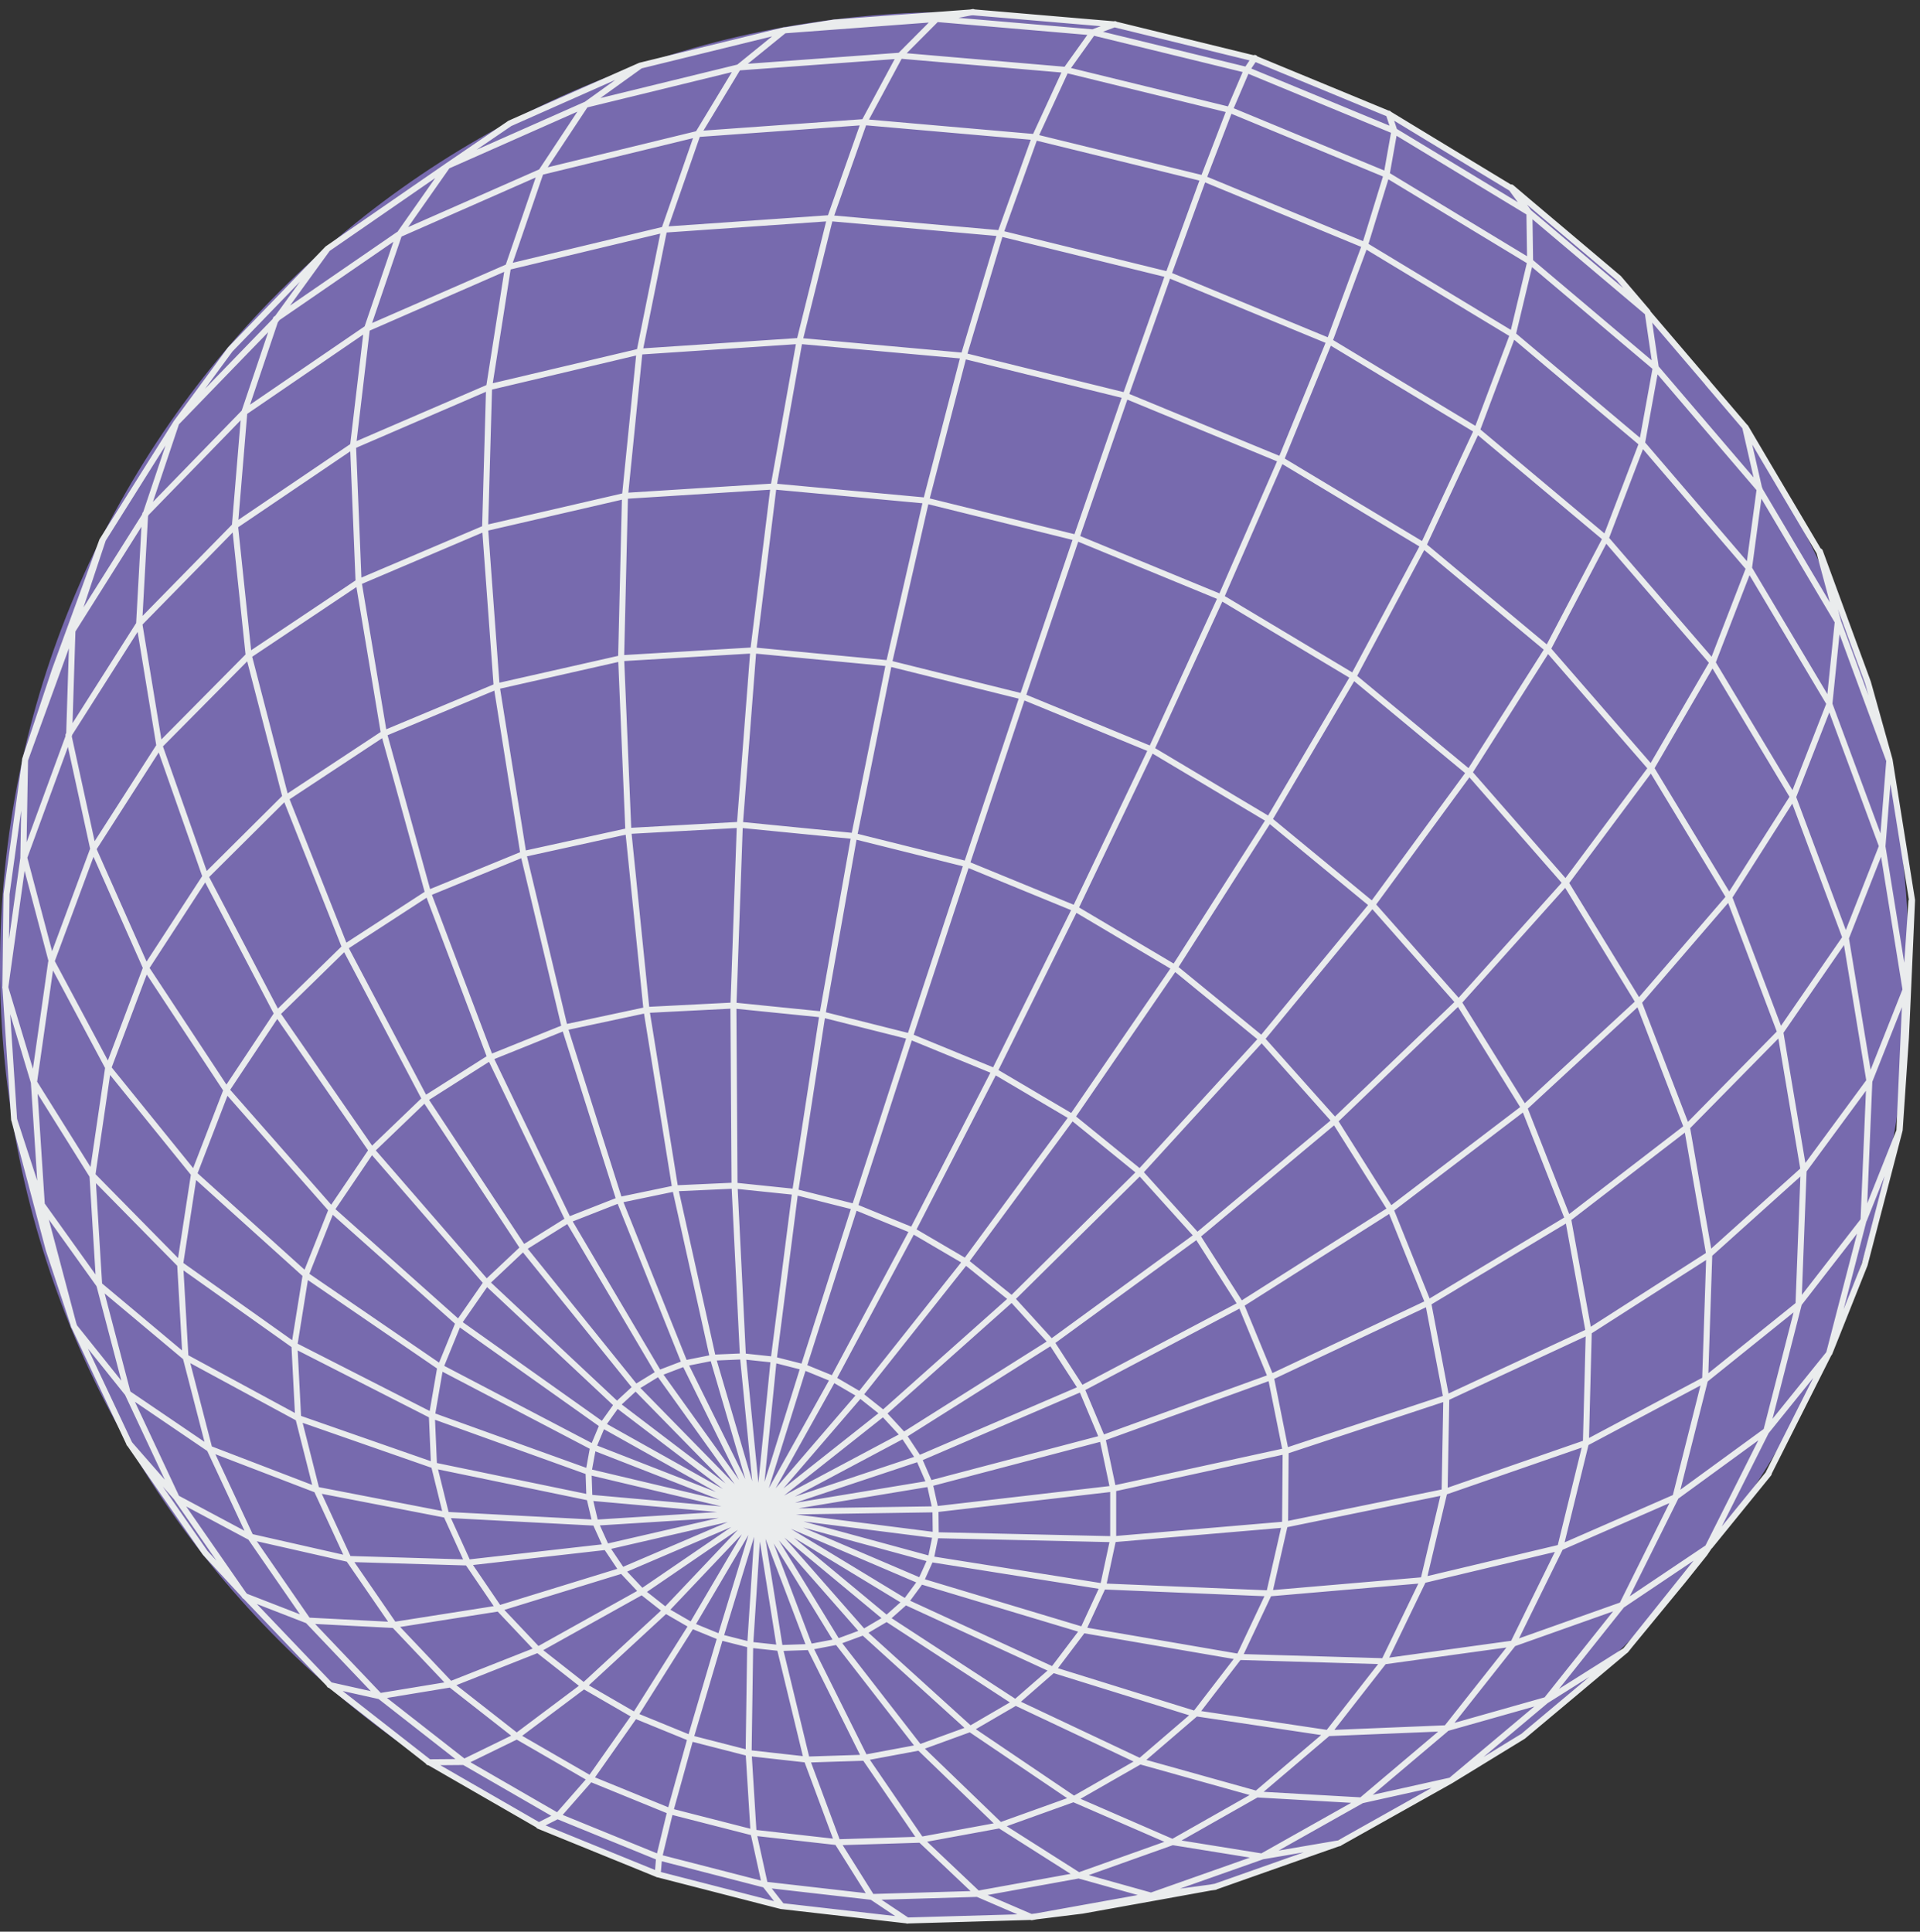 <svg width="160" height="161" viewBox="0 0 160 161" fill="none" xmlns="http://www.w3.org/2000/svg">
<rect x="0" y="0" width="160" height="161" fill="#333333" stroke="none"/>
<g id="Group 20025">
<path id="Vector" d="M79.532 160.065C123.457 160.065 159.065 124.457 159.065 80.532C159.065 36.608 123.457 1 79.532 1C35.608 1 0 36.608 0 80.532C0 124.457 35.608 160.065 79.532 160.065Z" fill="#776AAE"/>
<path id="Sphere 4" d="M63.203 126.056L49.614 126.909M63.203 126.056L55.46 134.226L48.665 140.499L43.021 144.732L38.669 146.855M63.203 126.056L60.026 136.467L57.547 144.863L55.84 151.017L54.926 154.812M49.614 126.909L37.187 126.257L26.349 124.158L17.419 120.731L10.648 116.13L8.277 107.095L3.498 100.418L1.174 93.304M49.614 126.909L49.116 124.799L49.045 122.7L49.413 120.672L50.207 118.775L51.416 117.079L52.994 115.621L54.891 114.458L57.061 113.628L59.433 113.154L61.935 113.047L64.484 113.32L66.998 113.96M49.614 126.909L50.539 128.961L51.843 130.906L53.504 132.672L55.46 134.214L57.654 135.483L60.026 136.455L62.504 137.084L65.006 137.356L67.472 137.273L69.82 136.823L71.978 136.028L73.888 134.902L75.489 133.479L76.722 131.807L77.564 129.933L77.979 127.917L77.955 125.807L77.481 123.672L76.579 121.585L75.275 119.605L73.615 117.802L71.635 116.225L69.405 114.921L66.998 113.937M23.811 66.481L28.756 78.967L35.432 91.632L43.602 104.011L52.97 115.632L63.192 126.068M63.192 126.068L75.465 133.514L87.75 139.171M63.192 126.068L61.911 113.059L61.211 98.818M63.192 126.068L69.797 136.858L76.615 145.645M87.75 139.171L99.608 142.859M87.75 139.171L84.596 141.922L80.848 144.104M87.75 139.171L90.216 135.91L91.912 132.246L92.766 128.273V124.123L91.876 119.913L90.145 115.787L87.608 111.862L84.335 108.268L80.433 105.126L76.022 102.541L71.243 100.584M10.767 120.316L14.739 124.858L20.87 128.131L25.661 135.068L32.787 135.435L41.598 134.048L51.843 130.894L63.203 126.032M63.203 126.032L54.891 114.435L47.349 101.652L40.863 88.157L35.681 74.461L31.981 61.073L29.882 48.492L29.42 37.155L30.57 27.432L33.238 19.593L37.282 13.831L48.796 8.731L61.508 5.625L75.014 4.64L88.841 5.826L102.513 9.17L115.557 14.566L127.522 21.811L137.993 30.657L146.637 40.772L145.748 47.365L142.724 55.192L137.601 64.014L130.486 73.56L121.593 83.485L111.229 93.422L99.762 103.003L87.631 111.85L75.299 119.629L63.227 126.056M63.203 126.032L73.876 134.89L84.607 141.886L95.007 146.796L104.719 149.511L110.66 144.459L115.344 138.459L118.628 131.665L120.383 124.277L120.526 116.51L119.02 108.612L115.889 100.822L111.217 93.398L105.146 86.592L97.853 80.627L89.576 75.718L80.588 72.03L71.184 69.682L61.686 68.745L52.401 69.255L43.638 71.176L35.681 74.437L28.779 78.92L23.123 84.446L18.878 90.837L16.162 97.881L15.012 105.363L15.451 113.035L17.431 120.684L20.882 128.083L29.04 129.933L39.025 130.23L50.539 128.925L63.203 126.008L76.568 121.561L90.145 115.727L103.414 108.719L115.877 100.81L127.059 92.296L136.57 83.509L144.1 74.769L149.436 66.386L152.46 58.642L145.724 47.33L136.831 36.954M27.297 20.732L34.542 15.728L37.258 13.854L42.487 10.285L49.946 6.976L53.349 5.471L65.338 2.53L78.05 1.581M27.297 20.732L23.005 26.649L14.692 35.234M27.297 20.732L23.763 24.396L19.186 29.127L14.692 35.234M14.692 35.234L12.119 42.907L5.976 52.654L2.099 63.303L1.304 69.042L0.545 74.52L0.45 82.287L1.174 93.28L2.81 99.434L3.64 102.565L4.067 104.177L6.178 110.533L7.933 114.269L10.767 120.293L13.435 124.147L16.459 128.498L17.099 129.423L20.407 133.005L27.463 140.404L29.183 141.744L35.705 146.843L44.906 152.144L46.495 151.337L49.187 148.266L52.934 142.942L57.654 135.459L63.203 126.02L73.603 117.791L84.335 108.233L94.983 97.703L105.134 86.592L114.407 75.338L122.447 64.37L128.98 54.089L133.819 44.851L136.831 36.954M14.692 35.234L12.332 38.981L8.514 45.065L6 51.954L5.431 53.508L4.589 55.808L2.087 63.303L1.944 71.52L0.438 82.299L2.822 90.209L3.486 100.418L6.166 110.545L10.636 116.13L14.727 124.858L20.396 133.028L25.649 135.068L31.637 141.364L37.471 140.404L44.823 137.499L53.48 132.672L63.18 126.044L66.963 113.937L71.231 100.561L75.82 86.414L80.552 72.042L85.236 57.99L89.706 44.804L93.797 32.969L97.355 22.902L100.272 14.898L102.478 9.158L103.912 5.803L104.565 4.83M136.831 36.954L137.981 30.622L137.305 26.009L134.898 23.186L130.771 19.7L127.439 16.89L125.945 15.621M136.831 36.954L126.04 27.87L113.719 20.424L100.284 14.874L86.208 11.423L71.978 10.178L58.093 11.174L45.025 14.352L33.203 19.558L22.981 26.59L20.36 34.357M99.632 142.811L103.26 138.092L105.774 132.767L107.09 126.992L107.138 120.933L105.905 114.779L103.414 108.731L99.738 102.968L94.983 97.691L89.291 93.066L82.841 89.26L75.844 86.39L68.528 84.552L61.14 83.805L53.907 84.173L47.077 85.631L40.863 88.133L35.444 91.572L30.997 95.841L27.641 100.798L25.471 106.276L24.534 112.111L24.843 118.111L26.36 124.111L29.04 129.921L32.799 135.388L37.507 140.357L43.033 144.685L49.211 148.254L55.863 150.97L62.812 152.748L69.856 153.543L76.793 153.329L83.433 152.108L89.576 149.902L95.043 146.772L99.667 142.799L110.695 144.448L120.526 144.044L128.862 141.685L135.182 133.752L139.665 124.739L147.195 119.249L149.91 108.648L155.329 101.664L158.306 94.193L158.827 86.497L158.97 83.367L159.337 75.03L157.464 63.326L155.661 56.875L154.724 54.326L153.337 50.543L151.653 45.954M8.561 45.017L6.036 52.606L5.763 61.251L2.016 71.473L4.316 80.165L9.071 89.07L16.198 97.881L25.518 106.288L36.736 113.972L49.472 120.637L63.263 126.02L76.769 131.795L90.287 135.862L103.319 138.104L115.403 138.459L126.135 136.977L135.194 133.763L142.487 128.866L147.396 122.818M35.705 146.879L38.669 146.855M38.669 146.855L31.661 141.376L27.463 140.44M38.669 146.855L46.495 151.373L54.926 154.812M44.895 152.179L54.796 156.211L64.057 158.594L65.124 158.867M78.05 1.581L91.058 2.696L103.924 5.838L116.197 10.913M78.05 1.581L81.085 1M78.05 1.581L74.979 4.664L71.978 10.249L69.156 18.242L66.619 28.451L64.46 40.571L62.777 54.184L61.65 68.805L61.117 83.876L61.211 98.818M116.197 10.913L127.451 17.732L137.305 26.056L142.297 31.902V31.914L145.428 35.59L146.613 40.784L153.147 51.812L152.448 58.678L156.835 70.524L153.823 78.184L155.78 90.078L155.294 101.723L152.436 112.751L147.349 122.854L142.439 128.902L142.048 129.483L140.246 131.736L135.467 137.546L131.317 141.032L126.929 144.708L120.905 148.396M116.197 10.913L115.723 9.467M116.197 10.913L115.545 14.589L113.731 20.483L110.778 28.463L106.746 38.329L101.754 49.772L95.968 62.401L89.588 75.754L82.864 89.307L76.058 102.541L69.429 114.945L63.227 126.056M120.905 148.396L111.632 153.602L107.446 155.072L101.292 157.243L96.454 158.12L90.193 159.247L85.983 159.768L75.631 160.065L65.148 158.867L63.737 157.065L62.8 152.796L62.385 146.096L62.516 137.096L63.227 126.056M120.905 148.396L113.446 150.056L104.731 149.558L97.746 153.519L89.92 156.306L81.477 157.835L76.781 153.389L72.061 146.487L67.484 137.285L63.227 126.056M120.905 148.396L128.826 141.744L135.467 137.558L142.297 129.02L147.171 119.32L152.448 112.775L155.388 105.399L158.282 94.276L158.804 82.536L156.871 70.548L157.44 63.397L153.183 51.836L151.618 46.025L146.993 38.211L145.463 35.614M20.36 34.357L19.578 43.772L20.716 54.575L23.787 66.421L17.135 73.038L12.166 80.675L9 89.07L7.696 97.952L14.988 105.363L24.511 112.122L35.977 117.968L49.021 122.664L63.18 126.02M20.36 34.357L30.523 27.408L42.298 22.262L55.318 19.143L69.144 18.182L83.315 19.439L97.343 22.89L110.731 28.416L123.016 35.827L133.783 44.851L142.665 55.156L149.4 66.386L153.788 78.149L148.333 86.058L140.554 93.968L130.664 101.581L118.972 108.612L105.881 114.79L91.865 119.866L77.445 123.66L63.18 126.02M20.36 34.357L12.095 42.859L11.597 51.907L13.269 62.081L17.123 73.05L23.076 84.446L30.961 95.853L40.507 106.857L51.381 117.044L63.18 126.02M63.18 126.02L77.919 125.795L92.754 124.075L107.114 120.945L120.49 116.522L132.396 110.984L142.428 104.557L150.289 97.49L148.368 86.07L144.1 74.781L137.578 64.002L128.98 54.101L118.581 45.432L106.723 38.306L93.809 32.981L80.291 29.649L66.63 28.416L53.302 29.305L40.756 32.27L29.408 37.167L19.601 43.808L11.633 51.943L5.703 61.275L7.767 70.738L12.19 80.71L18.878 90.861L27.641 100.833L38.207 110.249L50.207 118.763L63.203 126.044L77.552 129.945L91.912 132.222L105.762 132.803L118.605 131.7L130.012 128.985L139.617 124.787L142.096 114.956L142.439 104.592L140.59 94.015L136.57 83.556L130.463 73.572L122.447 64.405L112.759 56.377L101.731 49.772L89.73 44.828L77.16 41.721L64.472 40.547L52.092 41.329L40.436 44.021L29.87 48.516L20.74 54.622L13.305 62.129L7.767 70.761L4.257 80.224L2.834 90.209L7.707 97.999L8.265 107.095L15.427 113.095L24.819 118.182L36.167 122.142M36.167 122.142L48.677 124.728L49.116 124.822L63.215 126.079M36.167 122.142L35.989 118.016L36.677 114.02L38.207 110.273L40.543 106.905L43.614 104.011L47.337 101.687L51.606 100.015L56.278 99.043L61.211 98.818M36.167 122.142L37.187 126.269L39.013 130.289L41.586 134.072L44.835 137.511L48.654 140.511L52.934 142.989L57.547 144.874L62.362 146.108L67.235 146.653L72.038 146.499L76.615 145.645M63.215 126.079L71.647 116.273L80.457 105.162L89.303 93.149L97.853 80.698L105.774 68.295L112.77 56.413L118.593 45.492L123.063 35.898L126.052 27.953L127.51 21.858L127.451 17.756L125.945 15.692L122.186 13.415L116.387 9.894L115.723 9.49L104.588 4.889L92.908 2.032L81.085 1.024L75.82 1.415L69.524 1.877L65.338 2.542L61.484 5.672L58.105 11.257L55.33 19.214L53.29 29.341L52.081 41.353L51.76 54.836L52.365 69.315L53.883 84.244L56.267 99.055L59.409 113.178L63.192 126.079L64.994 137.404L67.235 146.665L69.82 153.614L72.642 158.108L81.453 157.847L85.971 159.792L95.908 158.001L105.146 154.74L113.423 150.08L120.466 144.127L126.063 137.048L130.012 129.02L132.158 120.269L132.396 111.055L130.688 101.664L127.048 92.391L121.557 83.544L114.383 75.421L105.75 68.307L95.932 62.449L85.248 58.061L74.077 55.286L62.788 54.207L51.772 54.86L41.385 57.208L31.969 61.144L23.811 66.528M63.215 126.079L57.073 113.652L51.618 100.027L47.077 85.703L43.626 71.236L41.385 57.172L40.424 44.033L40.756 32.294L42.321 22.321L45.037 14.412L48.772 8.767L53.361 5.471M63.215 126.079L77.979 127.953L92.79 128.285L107.102 127.064L120.383 124.348L132.182 120.257L142.107 114.98L149.874 108.731L150.301 97.549L155.78 90.102L158.78 82.536L159.29 75.101M92.908 2.008L91.07 2.696L88.817 5.85L86.22 11.483L83.35 19.487L80.303 29.673L77.172 41.733L74.089 55.239L71.172 69.718L68.528 84.612L66.263 99.339L64.472 113.332L63.203 126.068L71.967 136.052L80.848 144.104M80.848 144.104L89.528 149.973L97.711 153.531L105.146 154.729L111.608 153.626M80.848 144.104L76.615 145.645M61.211 98.818L66.251 99.339L71.243 100.596M76.615 145.645L83.386 152.179L89.884 156.306L95.908 157.99L101.268 157.266M54.926 154.812L63.725 157.076L72.654 158.096L75.619 160.077M54.926 154.812L54.808 156.223" stroke="#EAECED" stroke-width="0.5" stroke-linecap="round" stroke-linejoin="round"/>
</g>
</svg>
